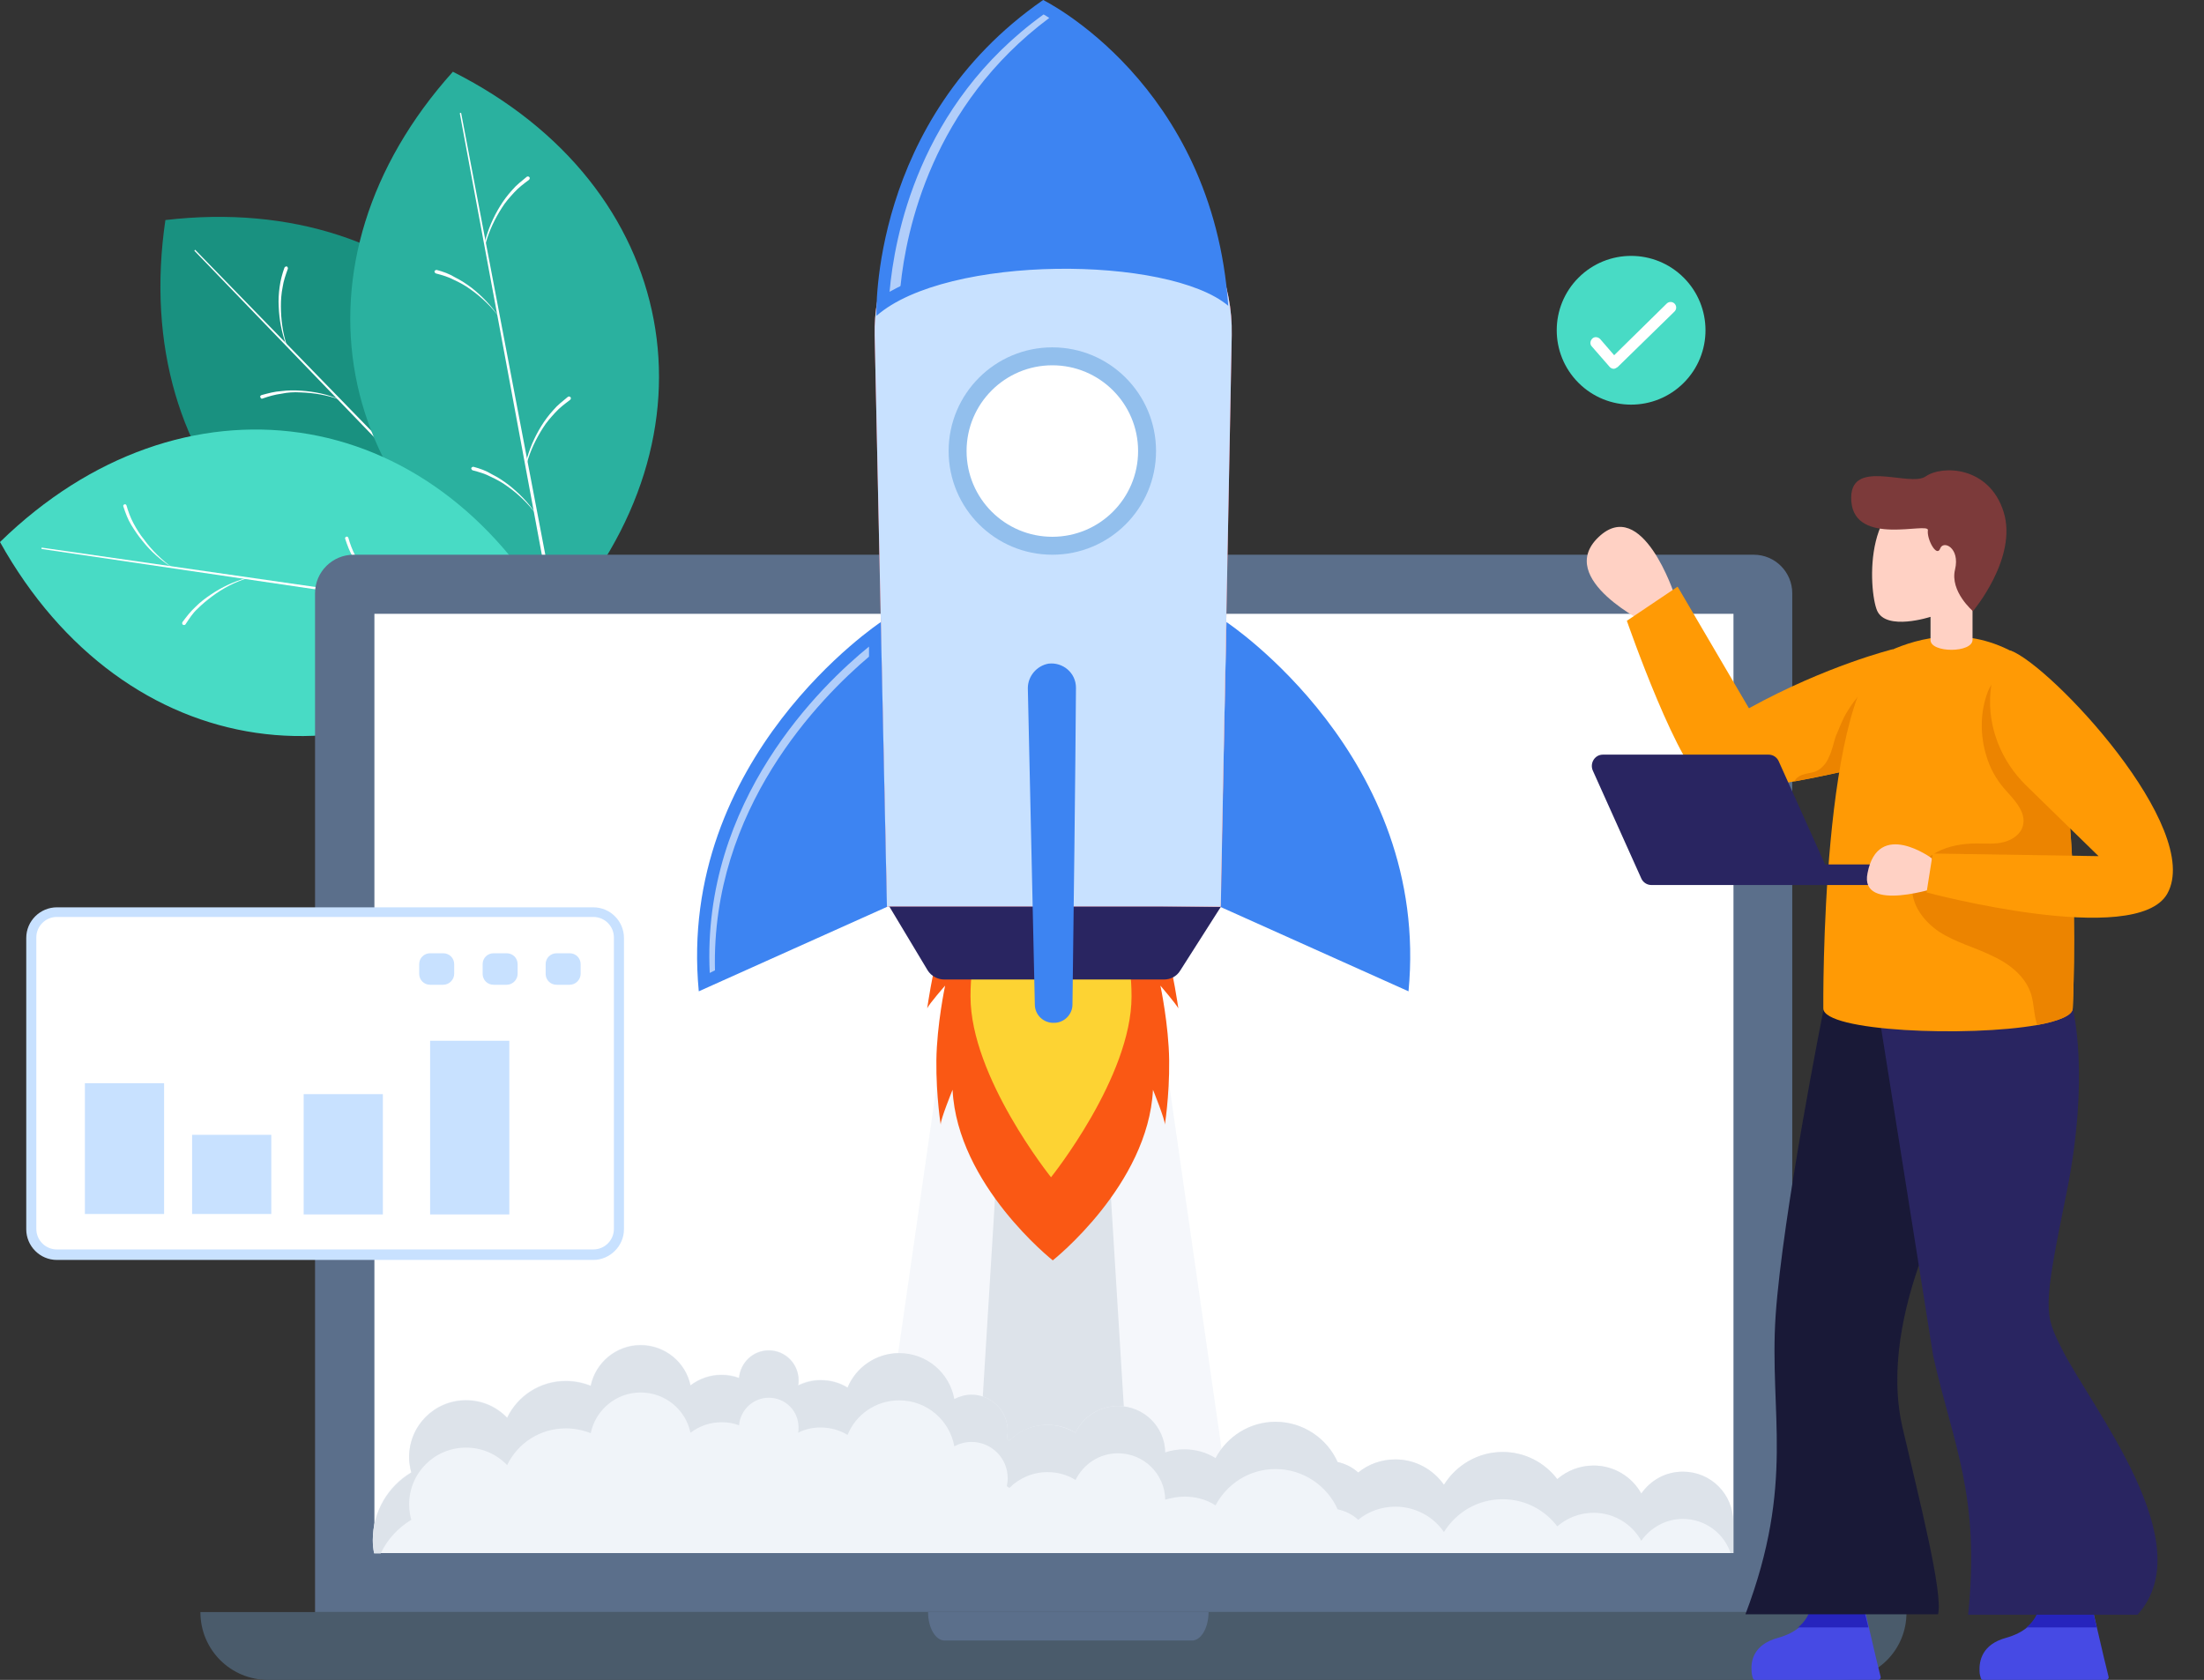 <?xml version="1.0" encoding="UTF-8"?><svg xmlns="http://www.w3.org/2000/svg" xmlns:xlink="http://www.w3.org/1999/xlink" height="384.0" id="Layer_1" preserveAspectRatio="xMidYMid meet" version="1.1" viewBox="9.7 66.0 503.7 384.0" width="503.7" x="0" xml:space="preserve" y="0" zoomAndPan="magnify"><rect x="9.7" y="66.0" width="503.7" height="384.0" fill="#333333" stroke="none"/><g id="Startup"><g><g><g><g><g><path d="M136.8,208.6L136.8,208.6c4.3-28.8-3.6-53.6-19.7-70.3s-40.6-25.4-69.6-22l0,0 C39,174,79,215.3,136.8,208.6z" fill="#199180"/></g></g><g><g><path d="M131.7,203.8l-77.5-80.4c-0.1-0.1-0.1-0.2,0-0.2c0.1-0.1,0.2-0.1,0.2,0l77.8,80c0.2,0.2,0.2,0.4,0,0.6 S131.9,204,131.7,203.8L131.7,203.8z" fill="#fff"/></g></g><g><g><path d="M87.2,157.3c-2.8-1-5.8-1.5-8.8-1.6c-1.5-0.1-3,0-4.4,0.3c-1.5,0.2-2.9,0.6-4.3,1.1l0,0 c-0.2,0.1-0.4,0-0.5-0.3c-0.1-0.2,0-0.4,0.3-0.5c0,0,0,0,0,0c1.5-0.4,2.9-0.8,4.5-0.9c1.5-0.2,3-0.2,4.5-0.1 c3,0.2,6,0.8,8.8,2C87.2,157.2,87.2,157.2,87.2,157.3C87.2,157.3,87.2,157.3,87.2,157.3z" fill="#fff"/></g></g><g><g><path d="M110.7,181.7c-1-2.8-1.6-5.8-1.7-8.8c-0.1-1.5,0-3,0.2-4.5c0.2-1.5,0.6-3,1.1-4.4 c0.1-0.2,0.3-0.3,0.5-0.3s0.3,0.3,0.3,0.5c0,0,0,0,0,0l0,0c-0.5,1.4-1,2.8-1.2,4.2c-0.3,1.5-0.4,2.9-0.4,4.4 c0,3,0.4,6,1.3,8.8C110.9,181.7,110.8,181.7,110.7,181.7C110.8,181.7,110.8,181.7,110.7,181.7z" fill="#fff"/></g></g><g><g><path d="M119,190.2c-2.8-1-5.8-1.5-8.8-1.6c-1.5-0.1-3,0-4.4,0.3c-1.5,0.2-2.9,0.6-4.3,1.1l0,0 c-0.2,0.1-0.4,0-0.5-0.3s0-0.4,0.3-0.5c0,0,0,0,0,0c1.5-0.4,2.9-0.8,4.5-0.9c1.5-0.2,3-0.2,4.5-0.1c3,0.2,6,0.8,8.8,2 C119.1,190.1,119.1,190.1,119,190.2C119.1,190.2,119,190.2,119,190.2z" fill="#fff"/></g></g><g><g><path d="M75.1,144.9c-1-2.8-1.6-5.8-1.7-8.8c-0.1-1.5,0-3,0.2-4.5c0.2-1.5,0.6-3,1.1-4.4c0.1-0.2,0.3-0.3,0.5-0.3 s0.3,0.3,0.3,0.5c0,0,0,0,0,0l0,0c-0.5,1.4-1,2.8-1.2,4.2c-0.3,1.5-0.4,2.9-0.4,4.4c0,3,0.4,6,1.3,8.8 C75.2,144.9,75.2,144.9,75.1,144.9C75.2,144.9,75.1,144.9,75.1,144.9z" fill="#fff"/></g></g></g><g><g><g><path d="M136.8,208.6L136.8,208.6c19.5-21.7,26.6-46.6,22.3-69.5s-19.9-43.6-45.9-56.7l0,0 C74.3,125.7,84.9,182.3,136.8,208.6z" fill="#2ab19f"/></g></g><g><g><path d="M135.2,201.8L114.8,92c0-0.1,0-0.2,0.1-0.2s0.2,0,0.2,0.1L136,201.6c0,0.2-0.1,0.4-0.3,0.5 C135.4,202.1,135.2,202,135.2,201.8L135.2,201.8z" fill="#fff"/></g></g><g><g><path d="M123.7,138.4c-1.8-2.4-4-4.5-6.4-6.2c-1.2-0.9-2.5-1.6-3.8-2.2c-1.3-0.7-2.7-1.1-4.2-1.5l0,0 c-0.2-0.1-0.3-0.3-0.3-0.5c0.1-0.2,0.3-0.3,0.5-0.3c0,0,0,0,0,0c1.5,0.4,2.9,0.9,4.2,1.7c1.4,0.7,2.6,1.5,3.8,2.4 C119.9,133.7,122,135.9,123.7,138.4C123.8,138.4,123.8,138.4,123.7,138.4C123.7,138.4,123.7,138.4,123.7,138.4z" fill="#fff"/></g></g><g><g><path d="M129.9,171.7c0.7-2.9,1.9-5.7,3.5-8.3c0.8-1.3,1.7-2.5,2.7-3.6c1-1.2,2.2-2.1,3.4-3.1 c0.2-0.1,0.4-0.1,0.6,0.1c0.1,0.2,0.1,0.4-0.1,0.6c0,0,0,0,0,0l0,0c-1.2,0.9-2.4,1.8-3.4,2.9c-1,1.1-2,2.2-2.8,3.5 c-1.6,2.5-2.9,5.2-3.7,8.1C130,171.8,130,171.8,129.9,171.7C129.9,171.8,129.9,171.8,129.9,171.7z" fill="#fff"/></g></g><g><g><path d="M132.1,183.4c-1.8-2.4-4-4.5-6.4-6.2c-1.2-0.9-2.5-1.6-3.8-2.2c-1.3-0.7-2.7-1.1-4.2-1.5l0,0 c-0.2-0.1-0.3-0.3-0.3-0.5c0.1-0.2,0.3-0.3,0.5-0.3c0,0,0,0,0,0c1.5,0.4,2.9,0.9,4.2,1.7c1.4,0.7,2.6,1.5,3.8,2.4 C128.3,178.7,130.5,180.9,132.1,183.4C132.2,183.4,132.2,183.4,132.1,183.4C132.1,183.4,132.1,183.4,132.1,183.4z" fill="#fff"/></g></g><g><g><path d="M120.5,121.4c0.7-2.9,1.9-5.7,3.5-8.3c0.8-1.3,1.7-2.5,2.7-3.6c1-1.2,2.2-2.1,3.4-3.1 c0.2-0.1,0.4-0.1,0.6,0.1c0.1,0.2,0.1,0.4-0.1,0.6c0,0,0,0,0,0l0,0c-1.2,0.9-2.4,1.8-3.4,2.9c-1,1.1-2,2.2-2.8,3.5 c-1.6,2.5-2.9,5.2-3.7,8.1C120.6,121.5,120.5,121.5,120.5,121.4C120.5,121.5,120.5,121.4,120.5,121.4z" fill="#fff"/></g></g></g><g><g><g><path d="M136.7,208.5L136.7,208.5c-14.2-25.5-35.5-40.3-58.5-43.6s-47.7,4.7-68.5,25l0,0 C38.1,240.8,95,249.1,136.7,208.5z" fill="#48dbc5"/></g></g><g><g><path d="M129.8,207.8L19.3,191.5c-0.1,0-0.2-0.1-0.1-0.2c0-0.1,0.1-0.2,0.2-0.1l110.5,15.9c0.2,0,0.4,0.2,0.3,0.5 C130.2,207.7,130,207.9,129.8,207.8L129.8,207.8z" fill="#fff"/></g></g><g><g><path d="M66.1,198.2c-2.8,0.9-5.5,2.3-7.9,4.1c-1.2,0.9-2.3,1.8-3.4,2.9c-1.1,1-1.9,2.3-2.7,3.5l0,0 c-0.1,0.2-0.4,0.2-0.6,0.1c-0.2-0.1-0.2-0.4-0.1-0.6c0,0,0,0,0,0c0.9-1.2,1.8-2.4,3-3.5c1.1-1.1,2.3-2,3.5-2.8 c2.5-1.7,5.3-3,8.2-3.8C66.1,198.1,66.1,198.1,66.1,198.2C66.1,198.2,66.1,198.2,66.1,198.2z" fill="#fff"/></g></g><g><g><path d="M99.7,203.1c-2.5-1.6-4.8-3.6-6.7-6c-1-1.2-1.8-2.4-2.6-3.7c-0.8-1.3-1.3-2.7-1.8-4.2 c-0.1-0.2,0-0.4,0.2-0.5s0.4,0,0.5,0.2c0,0,0,0,0,0l0,0c0.4,1.4,0.9,2.8,1.6,4.1c0.7,1.3,1.5,2.6,2.4,3.7 C95.1,199.2,97.3,201.3,99.7,203.1C99.7,203,99.7,203.1,99.7,203.1C99.7,203.1,99.7,203.1,99.7,203.1z" fill="#fff"/></g></g><g><g><path d="M111.4,204.8c-2.8,0.9-5.5,2.3-7.9,4.1c-1.2,0.9-2.3,1.8-3.4,2.9c-1.1,1-1.9,2.3-2.7,3.5l0,0 c-0.1,0.2-0.4,0.2-0.6,0.1s-0.2-0.4-0.1-0.6c0,0,0,0,0,0c0.9-1.2,1.8-2.4,3-3.5c1.1-1.1,2.3-2,3.5-2.8c2.5-1.7,5.3-3,8.2-3.8 C111.4,204.7,111.4,204.7,111.4,204.8C111.4,204.8,111.4,204.8,111.4,204.8z" fill="#fff"/></g></g><g><g><path d="M49,195.7c-2.5-1.6-4.8-3.6-6.7-6c-1-1.2-1.8-2.4-2.6-3.7c-0.8-1.3-1.3-2.7-1.8-4.2 c-0.1-0.2,0-0.4,0.2-0.5c0.2-0.1,0.4,0,0.5,0.2c0,0,0,0,0,0l0,0c0.4,1.4,0.9,2.8,1.6,4.1c0.7,1.3,1.5,2.6,2.4,3.7 C44.4,191.8,46.6,193.9,49,195.7C49.1,195.6,49.1,195.7,49,195.7C49.1,195.7,49,195.7,49,195.7z" fill="#fff"/></g></g></g></g><g><g><g><path d="M419.4,434.5H81.7V201.6c0-4.9,4-8.8,8.8-8.8h320c4.9,0,8.8,4,8.8,8.8V434.5z" fill="#5b6f8b"/></g></g><g><g><path d="M143.2 158.3H357.9V468.9H143.2z" fill="#fff" transform="rotate(90 250.53 313.637)"/></g></g><g><g><path d="M430,450h-359c-8.6,0-15.5-6.9-15.5-15.5l0,0h389.9l0,0C445.5,443.1,438.6,450,430,450z" fill="#4a5b6b"/></g></g><g><g><path d="M225.6,441h56.5c2.1,0,3.8-2.9,3.8-6.5h-64.1C221.8,438.1,223.5,441,225.6,441z" fill="#5b6f8b"/></g></g></g><g><g opacity=".69"><g><g><path clip-rule="evenodd" d="M243.6 224.3L235.2 234.5 208.4 421 250.3 421 292.3 421 265.5 234.5 257.1 224.3 250.3 224.6z" fill="#f0f4f9" fill-rule="evenodd"/></g></g></g><g><g><g><path clip-rule="evenodd" d="M247.4 220.9L243.8 231.2 232.1 421 250.3 421 268.6 421 256.9 231.2 253.3 220.9 250.3 221.2z" fill="#dde3ea" fill-rule="evenodd"/></g></g></g></g><g><g><g><g><path clip-rule="evenodd" d="M250.4 272.2L250.2 272.3 250.2 272.2z" fill="#fa5814" fill-rule="evenodd"/></g></g><g><g><path clip-rule="evenodd" d="M279.1,301.1C279.1,301.2,279.1,301.1,279.1,301.1C279.1,301,279.1,301.1,279.1,301.1z" fill="#fa5814" fill-rule="evenodd"/></g></g><g><g><path clip-rule="evenodd" d="M276.9,308.4c0.1,8.2-1.1,15.6-1,14.6c0.1-1-2.7-7.9-2.7-7.9c-1.1,21.8-22.9,39-22.9,39v0.2v-0.2 c0,0-21.8-17.2-22.9-39c0,0-2.8,6.9-2.7,7.9c0.1,1-1.1-6.5-1-14.6c0.1-8.2,2-17.1,2-17.1s-3.7,4.2-4.1,5.2 c0.2-1.2,1-7.3,2.8-13.6c2.1-7.3,3.6-8.8,3.6-8.8s9.5-5.2,10.1-6l12-0.3l0.2,0l0.2,0l12,0.3c0.6,0.7,10.1,6,10.1,6 s1.5,1.5,3.6,8.8c1.8,6.3,2.6,12.4,2.8,13.6c-0.5-1-4.1-5.2-4.1-5.2S276.8,300.2,276.9,308.4z" fill="#fa5814" fill-rule="evenodd"/></g></g><g><g><path clip-rule="evenodd" d="M268.3,293.8c0,18.4-18.4,41.3-18.4,41.3s-18.4-22.9-18.4-41.3s8.2-15.3,18.4-15.3 S268.3,275.4,268.3,293.8z" fill="#fdd333" fill-rule="evenodd"/></g></g><g><g><path clip-rule="evenodd" d="M250.5 272.2L250.5 272.3 250.4 272.2z" fill="#fa5814" fill-rule="evenodd"/></g></g><g><g><path clip-rule="evenodd" d="M221.6,301.1C221.6,301.2,221.6,301.1,221.6,301.1C221.6,301,221.6,301.1,221.6,301.1z" fill="#fa5814" fill-rule="evenodd"/></g></g></g><g><g><g><g><g><path d="M290,208.2c0,0,46.7,30.9,41.6,84.4l-43-19.3L290,208.2z" fill="#3d84f2"/></g></g></g><g><g><g><g><path d="M288.7,273.3l-9.3,14.6c-0.8,1.3-2.2,2-3.7,2h-50.2c-1.5,0-3-0.8-3.8-2.1l-9.3-15.5L288.7,273.3z" fill="#292561"/></g></g></g></g><g><g><g><g><path d="M247.7,101.1c-21.8,1.5-38.6,19.8-38.1,41.6l2.8,130.5h76.3l2.5-130.6 C291.7,118.7,271.6,99.5,247.7,101.1z" fill="#e8505b"/></g></g></g></g><g><g><g><path d="M247.7,101.1c-21.8,1.5-38.6,19.8-38.1,41.6l2.8,130.5h76.3l2.5-130.6 C291.7,118.7,271.6,99.5,247.7,101.1z" fill="#c8e1ff"/></g></g></g><g><g><g><path d="M211,208.2c0,0-46.7,30.9-41.6,84.4l43-19.3L211,208.2z" fill="#3d84f2"/></g></g><g opacity=".6"><g><path d="M173.1,287.8l-1.2,0.6c-1.9-39.5,25.7-65.9,36.4-74.6l0,2.3C197.1,225.6,172.2,250.8,173.1,287.8z" fill="#fff"/></g></g></g><g><g><g><path d="M210,138.2c16.1-14.1,66.8-13.8,80.4-2.3C286.9,85,248.1,66,248.1,66C208.4,93.5,210,138.2,210,138.2z" fill="#3d84f2"/></g></g><g opacity=".6"><g><path d="M213,132.7c0.8-0.4,1.6-0.9,2.5-1.3c1.3-12.8,7.2-41.3,34-61.3c-0.5-0.3-0.9-0.6-1.3-0.8 C219.5,90,214.1,120.4,213,132.7z" fill="#fff"/></g></g><g><g><path d="M253.1,124.6c-15.1,0-28.4,2.5-37.6,6.8c-0.1,0.4-0.1,0.9-0.1,1.3c8.9-5,22.9-8,39.1-8.1 C254,124.6,253.5,124.6,253.1,124.6z" fill="#3d84f2"/></g></g></g><g><g><g><g><g><g><g><g><path d="M244.6,223.3l1.6,72.3c0,2.4,2,4.3,4.4,4.2l0,0c2.3,0,4.2-1.9,4.2-4.2c0.2-14.7,0.7-54.9,0.8-72.4 c0-3.4-3-5.9-6.3-5.5l0,0C246.6,218.2,244.6,220.6,244.6,223.3z" fill="#3d84f2"/></g></g></g></g></g></g></g></g></g><g><g><circle cx="250.2" cy="169.1" fill="#92bfed" r="23.7"/></g></g><g><g><circle cx="250.2" cy="169.1" fill="#fff" r="19.6"/></g></g></g></g><g><g><path clip-rule="evenodd" d="M405.8,421v-7.1c0-6.3-5.1-11.5-11.5-11.5c-3.9,0-7.4,2-9.5,5c-2.1-3.8-6.2-6.4-10.9-6.4 c-3.2,0-6.1,1.2-8.3,3.1c-2.9-3.8-7.4-6.2-12.5-6.2c-5.7,0-10.6,3-13.4,7.5c-2.4-3.5-6.5-5.8-11.1-5.8c-3.2,0-6.2,1.1-8.5,3 c-1.3-1.2-2.9-2-4.7-2.4c-2.4-5.4-7.9-9.2-14.2-9.2c-6,0-11.1,3.4-13.7,8.3c-2-1.3-4.5-2-7.1-2c-1.5,0-3,0.3-4.4,0.7 c-0.1-5.9-4.9-10.6-10.8-10.6c-4.3,0-8,2.5-9.7,6.1c-1.9-1.2-4.1-1.8-6.4-1.8c-3.4,0-6.5,1.4-8.7,3.6c-0.2-0.1-0.4-0.2-0.6-0.4 c0.1-0.6,0.2-1.2,0.2-1.8c0-4.6-3.7-8.3-8.3-8.3c-1.4,0-2.8,0.4-3.9,1c-1.1-6-6.3-10.5-12.6-10.5c-5.3,0-9.9,3.2-11.8,7.8 c-1.8-1.1-3.9-1.7-6.2-1.7c-1.8,0-3.6,0.4-5.1,1.2c0.1-0.4,0.1-0.8,0.1-1.2c0-3.7-3-6.8-6.8-6.8c-3.6,0-6.5,2.8-6.8,6.3 c-1.3-0.5-2.6-0.7-4-0.7c-2.7,0-5.1,0.9-7.1,2.4c-1.1-5.2-5.8-9.2-11.4-9.2c-5.6,0-10.3,4-11.4,9.3c-1.7-0.7-3.7-1.1-5.7-1.1 c-5.9,0-11,3.4-13.4,8.4c-2.4-2.5-5.7-4-9.4-4c-7.2,0-13,5.8-13,13c0,1.2,0.2,2.4,0.5,3.5c-5.3,3.1-8.8,8.9-8.8,15.5 c0,1,0.1,2,0.3,3H405.8z" fill="#f0f4f9" fill-rule="evenodd"/></g></g><g><g><path clip-rule="evenodd" d="M405.8,413.9v7.1h-0.6c-1.5-4.5-5.8-7.8-10.9-7.8c-3.9,0-7.4,2-9.5,5c-2.1-3.8-6.2-6.4-10.9-6.4 c-3.2,0-6.1,1.2-8.3,3.1c-2.9-3.8-7.4-6.2-12.5-6.2c-5.7,0-10.6,3-13.4,7.5c-2.4-3.5-6.5-5.8-11.1-5.8c-3.2,0-6.2,1.1-8.5,3 c-1.3-1.2-2.9-2-4.7-2.4c-2.4-5.4-7.9-9.2-14.2-9.2c-6,0-11.1,3.4-13.7,8.3c-2-1.3-4.5-2-7.1-2c-1.5,0-3,0.3-4.4,0.7 c-0.1-5.9-4.9-10.6-10.8-10.6c-4.3,0-7.9,2.5-9.7,6.1c-1.9-1.2-4.1-1.8-6.4-1.8c-3.4,0-6.5,1.4-8.7,3.6 c-0.2-0.1-0.4-0.2-0.6-0.4c0.1-0.6,0.2-1.2,0.2-1.8c0-4.6-3.7-8.3-8.3-8.3c-1.4,0-2.8,0.4-3.9,1c-1.1-6-6.3-10.5-12.6-10.5 c-5.3,0-9.9,3.2-11.8,7.9c-1.8-1.1-3.9-1.7-6.2-1.7c-1.8,0-3.6,0.4-5.1,1.2c0.1-0.4,0.1-0.8,0.1-1.2c0-3.8-3-6.8-6.8-6.8 c-3.6,0-6.5,2.8-6.8,6.3c-1.3-0.5-2.6-0.7-4-0.7c-2.7,0-5.1,0.9-7.1,2.4c-1.1-5.3-5.8-9.2-11.4-9.2c-5.6,0-10.3,4-11.4,9.3 c-1.8-0.7-3.7-1.1-5.7-1.1c-5.9,0-11,3.4-13.4,8.4c-2.4-2.5-5.7-4-9.4-4c-7.2,0-13,5.8-13,13c0,1.2,0.2,2.4,0.5,3.5 c-3,1.8-5.5,4.5-7,7.7h-1.5c-0.2-1-0.3-1.9-0.3-3c0-6.6,3.5-12.3,8.8-15.5c-0.3-1.1-0.5-2.3-0.5-3.5c0-7.2,5.8-13,13-13 c3.7,0,7,1.5,9.4,4c2.4-5,7.5-8.4,13.4-8.4c2,0,3.9,0.4,5.7,1.1c1.1-5.3,5.8-9.3,11.4-9.3c5.6,0,10.3,3.9,11.4,9.2 c2-1.5,4.4-2.4,7.1-2.4c1.4,0,2.8,0.3,4,0.7c0.3-3.5,3.2-6.3,6.8-6.3c3.7,0,6.8,3,6.8,6.8c0,0.4,0,0.8-0.1,1.2 c1.6-0.7,3.3-1.2,5.1-1.2c2.3,0,4.4,0.6,6.2,1.7c1.9-4.6,6.5-7.9,11.8-7.9c6.3,0,11.5,4.5,12.6,10.5c1.2-0.6,2.5-1,3.9-1 c4.6,0,8.3,3.7,8.3,8.3c0,0.6-0.1,1.2-0.2,1.8c0.2,0.1,0.4,0.2,0.6,0.4c2.2-2.3,5.3-3.6,8.7-3.6c2.3,0,4.5,0.7,6.4,1.8 c1.7-3.6,5.4-6.1,9.7-6.1c5.9,0,10.7,4.7,10.8,10.6c1.4-0.5,2.9-0.7,4.4-0.7c2.6,0,5,0.7,7.1,2c2.6-4.9,7.8-8.3,13.7-8.3 c6.3,0,11.8,3.8,14.2,9.2c1.8,0.4,3.4,1.2,4.7,2.4c2.3-1.9,5.3-3,8.5-3c4.6,0,8.6,2.3,11.1,5.8c2.8-4.5,7.8-7.5,13.4-7.5 c5.1,0,9.6,2.4,12.5,6.2c2.2-1.9,5.1-3.1,8.3-3.1c4.7,0,8.8,2.6,10.9,6.4c2.1-3,5.5-5,9.5-5 C400.7,402.4,405.8,407.5,405.8,413.9z" fill="#dde3ea" fill-rule="evenodd"/></g></g><g><g><g><g><path d="M145.3,354H22.7c-3.9,0-7-3.2-7-7v-66.6c0-3.9,3.2-7,7-7h122.6c3.9,0,7,3.2,7,7v66.6 C152.3,350.8,149.1,354,145.3,354z" fill="#c8e1ff"/></g></g></g><g><g><path d="M22.7,275.6c-2.6,0-4.7,2.1-4.7,4.7v66.6c0,2.6,2.1,4.7,4.7,4.7h122.6c2.6,0,4.7-2.1,4.7-4.7v-66.6 c0-2.6-2.1-4.7-4.7-4.7H22.7z" fill="#fff"/></g></g><g><g><g><path d="M111,291.1h-3c-1.4,0-2.5-1.1-2.5-2.5v-2.2c0-1.4,1.1-2.5,2.5-2.5h3c1.4,0,2.5,1.1,2.5,2.5v2.2 C113.5,289.9,112.4,291.1,111,291.1z" fill="#c8e1ff"/></g></g><g><g><path d="M125.5,291.1h-3c-1.4,0-2.5-1.1-2.5-2.5v-2.2c0-1.4,1.1-2.5,2.5-2.5h3c1.4,0,2.5,1.1,2.5,2.5v2.2 C128,289.9,126.9,291.1,125.5,291.1z" fill="#c8e1ff"/></g></g><g><g><path d="M139.9,291.1h-3c-1.4,0-2.5-1.1-2.5-2.5v-2.2c0-1.4,1.1-2.5,2.5-2.5h3c1.4,0,2.5,1.1,2.5,2.5v2.2 C142.4,289.9,141.3,291.1,139.9,291.1z" fill="#c8e1ff"/></g></g></g><g><g><path d="M29.1 313.6H47.2V343.5H29.1z" fill="#c8e1ff"/></g></g><g><g><path d="M79.1 316.1H97.2V343.6H79.1z" fill="#c8e1ff"/></g></g><g><g><path d="M108 303.9H126.1V343.6H108z" fill="#c8e1ff"/></g></g><g><g><path d="M53.6 325.4H71.7V343.5H53.6z" fill="#c8e1ff"/></g></g></g><g><g><g><g><g><path d="M410,448c0,0.7,0.2,1.2,0.3,1.6c0.1,0.3,0.3,0.4,0.6,0.4h28c0.4,0,0.7-0.4,0.6-0.7l-1.1-4.5l-3.4-14.6 l-11.1,1.2c0,0,0.8,6.6-7.9,9C410.5,441.9,409.8,445.6,410,448z" fill="#464ae4"/></g></g><g><g><path d="M420.5,438.1c3.7-2.9,3.2-6.8,3.2-6.8l11.1-1.2l1.9,7.9H420.5z" fill="#2624bd"/></g></g></g></g><g><g><g><g><path d="M462.1,448c0,0.7,0.2,1.2,0.3,1.6c0.1,0.3,0.3,0.4,0.6,0.4h28c0.4,0,0.7-0.4,0.6-0.7l-1.1-4.5 l-3.4-14.6l-11.1,1.2c0,0,0.8,6.6-7.9,9C462.7,441.9,462,445.6,462.1,448z" fill="#464ae4"/></g></g><g><g><path d="M472.7,438.1c3.7-2.9,3.2-6.8,3.2-6.8l11.1-1.2l1.9,7.9H472.7z" fill="#2624bd"/></g></g></g></g><g><g><g><path d="M452.6,435.1c1.3-4.7-4.4-26.8-8.1-42.8c-6.1-26.2,13.2-57.7,13.2-57.7l-6.6-21.5l-2.3-36.8l-22.4,20.7 c0,0-9.3,46.6-10.9,69.7c-1.5,22.5,4.5,38.2-6.9,68.3H452.6z" fill="#191937"/></g></g><g><g><path d="M459.5,435.1h38.7c14.8-16.3-10.5-47.2-17.3-60.8c-4-8-4.4-8.8,1.1-35.7c5.4-26.8,1.4-42.1,1.4-42.1 l-45.7-7.5l13.8,86.9C456,396.1,462.3,407.6,459.5,435.1z" fill="#292561"/></g></g><g><g><path d="M392.4,202c0,0-7.4-22.8-17.4-13.2c-10,9.6,11.4,19.9,11.4,19.9L392.4,202z" fill="#ffd1c4"/></g></g><g><g><path d="M442.3,214.4l-1.3,6.7l-4,19.8c0,0-8.2,2.1-17.1,3.7c-7.8,1.4-16.1,2.3-19.8,1 c-6.3-2.2-18.6-37.7-18.6-37.7l11.6-7.8l16.3,27.8C427.2,218.1,442.3,214.4,442.3,214.4z" fill="#ff9a05"/></g></g><g><g><path d="M440.9,221.1l-4,19.8c0,0-8.2,2.1-17.1,3.7c0.3-0.7,1-1.2,1.8-1.5c0.9-0.3,1.9-0.4,2.9-0.7 c1.5-0.6,2.6-1.9,3.2-3.4c0.7-1.4,1-3,1.5-4.6c0.9-2,1.5-3.9,2.7-5.8c1-1.7,2.2-3.2,3.5-4.6c1-1.1,2.8-3.2,4.3-3.3 C440.2,220.8,440.6,220.9,440.9,221.1z" fill="#ec8400"/></g></g><g><g><path d="M483.4,296.5c0,1.6-3.2,2.9-8.1,3.8c-15.7,2.8-48.9,1.5-48.9-3.8c0,0-0.7-74.5,15.3-81.8 c6.5-2.9,17.5-5.9,29.2,1c0.5,0.3,1,0.7,1.5,1.1C486.6,229.8,483.4,296.5,483.4,296.5z" fill="#ff9a05"/></g></g><g><g><path d="M483.4,296.5c0,1.6-3.2,2.9-8.1,3.8c-0.8-2.2-0.7-4.7-1.4-7c-1.3-4.2-5.1-7.1-9.1-8.9 c-3.9-1.9-8.2-3-11.9-5.4c-3.6-2.4-6.7-6.5-6.1-10.8c0.4-3.2,2.7-5.9,5.5-7.4c2.8-1.5,6.1-2,9.2-2c2,0,4.1,0.2,6.1-0.3 c2-0.5,3.9-1.8,4.4-3.7c0.9-3.2-2.1-6.1-4.3-8.6c-1.8-2.1-3.2-4.6-4-7.3c-1.5-4.8-1.5-10.1,0.3-14.8c1.2-3.1,4.7-6.2,8.3-7.1 C486.6,229.8,483.4,296.5,483.4,296.5z" fill="#ec8400"/></g></g><g><g><path d="M450.9,212.3V207c0,0-10.1,3.3-12.2-1.4c-2-4.6-3.4-28.8,13.7-26.5c17.2,2.3,8.1,24.3,8.1,24.3v8.8 C460.6,215.3,450.9,215.3,450.9,212.3z" fill="#ffd1c4"/></g></g><g><g><path d="M460.6,205.7c0,0-5.3-4.5-4.1-9.5s-2.7-6.8-3.4-4.8c-0.8,2.1-3.1-2.2-2.8-4.2c0.3-2-16.7,3.8-17.5-6.6 c-0.8-10.3,13.3-3.1,17-5.7s14.5-2.4,17.8,8.1S460.6,205.7,460.6,205.7z" fill="#7c3a3a"/></g></g><g><g><g><path d="M454.7,268.3h-67.6c-1,0-1.9-0.6-2.3-1.5l-11.1-24.7c-0.7-1.7,0.5-3.6,2.3-3.6h37.9 c1,0,1.9,0.6,2.3,1.5l10.6,23.6H450C452.5,263.6,454.7,265.7,454.7,268.3z" fill="#292561"/></g></g></g></g><g><g><path d="M451.2,262.2c0,0-12.3-9.1-14.7,3.4c-1.9,9.3,16.5,3.1,16.5,3.1L451.2,262.2z" fill="#ffd1c4"/></g></g><g><g><path d="M505,270.3c-7.1,12.5-55-0.3-55-0.3l1.4-8.9l37.9,0.6l-16.6-16.2c-5.7-5.6-8.8-13.4-8.1-21.3 c0.3-3.9,1.6-7.6,4.6-9.5C478.4,218.1,513.4,255.4,505,270.3z" fill="#ff9a05"/></g></g></g><g><g><g><circle cx="382.5" cy="141.5" fill="#48dbc5" r="17" transform="rotate(-45.001 382.478 141.528)"/></g></g><g><g><g><path d="M378.5,150.3C378.4,150.3,378.4,150.3,378.5,150.3c-0.4,0-0.7-0.2-0.9-0.4l-4.1-4.7 c-0.5-0.5-0.4-1.3,0.1-1.8c0.5-0.5,1.3-0.4,1.8,0.1l3.2,3.7l12-11.8c0.5-0.5,1.3-0.5,1.8,0c0.5,0.5,0.5,1.3,0,1.8l-13,12.7 C379.1,150.1,378.8,150.3,378.5,150.3z" fill="#fff"/></g></g></g></g></g></g></svg>